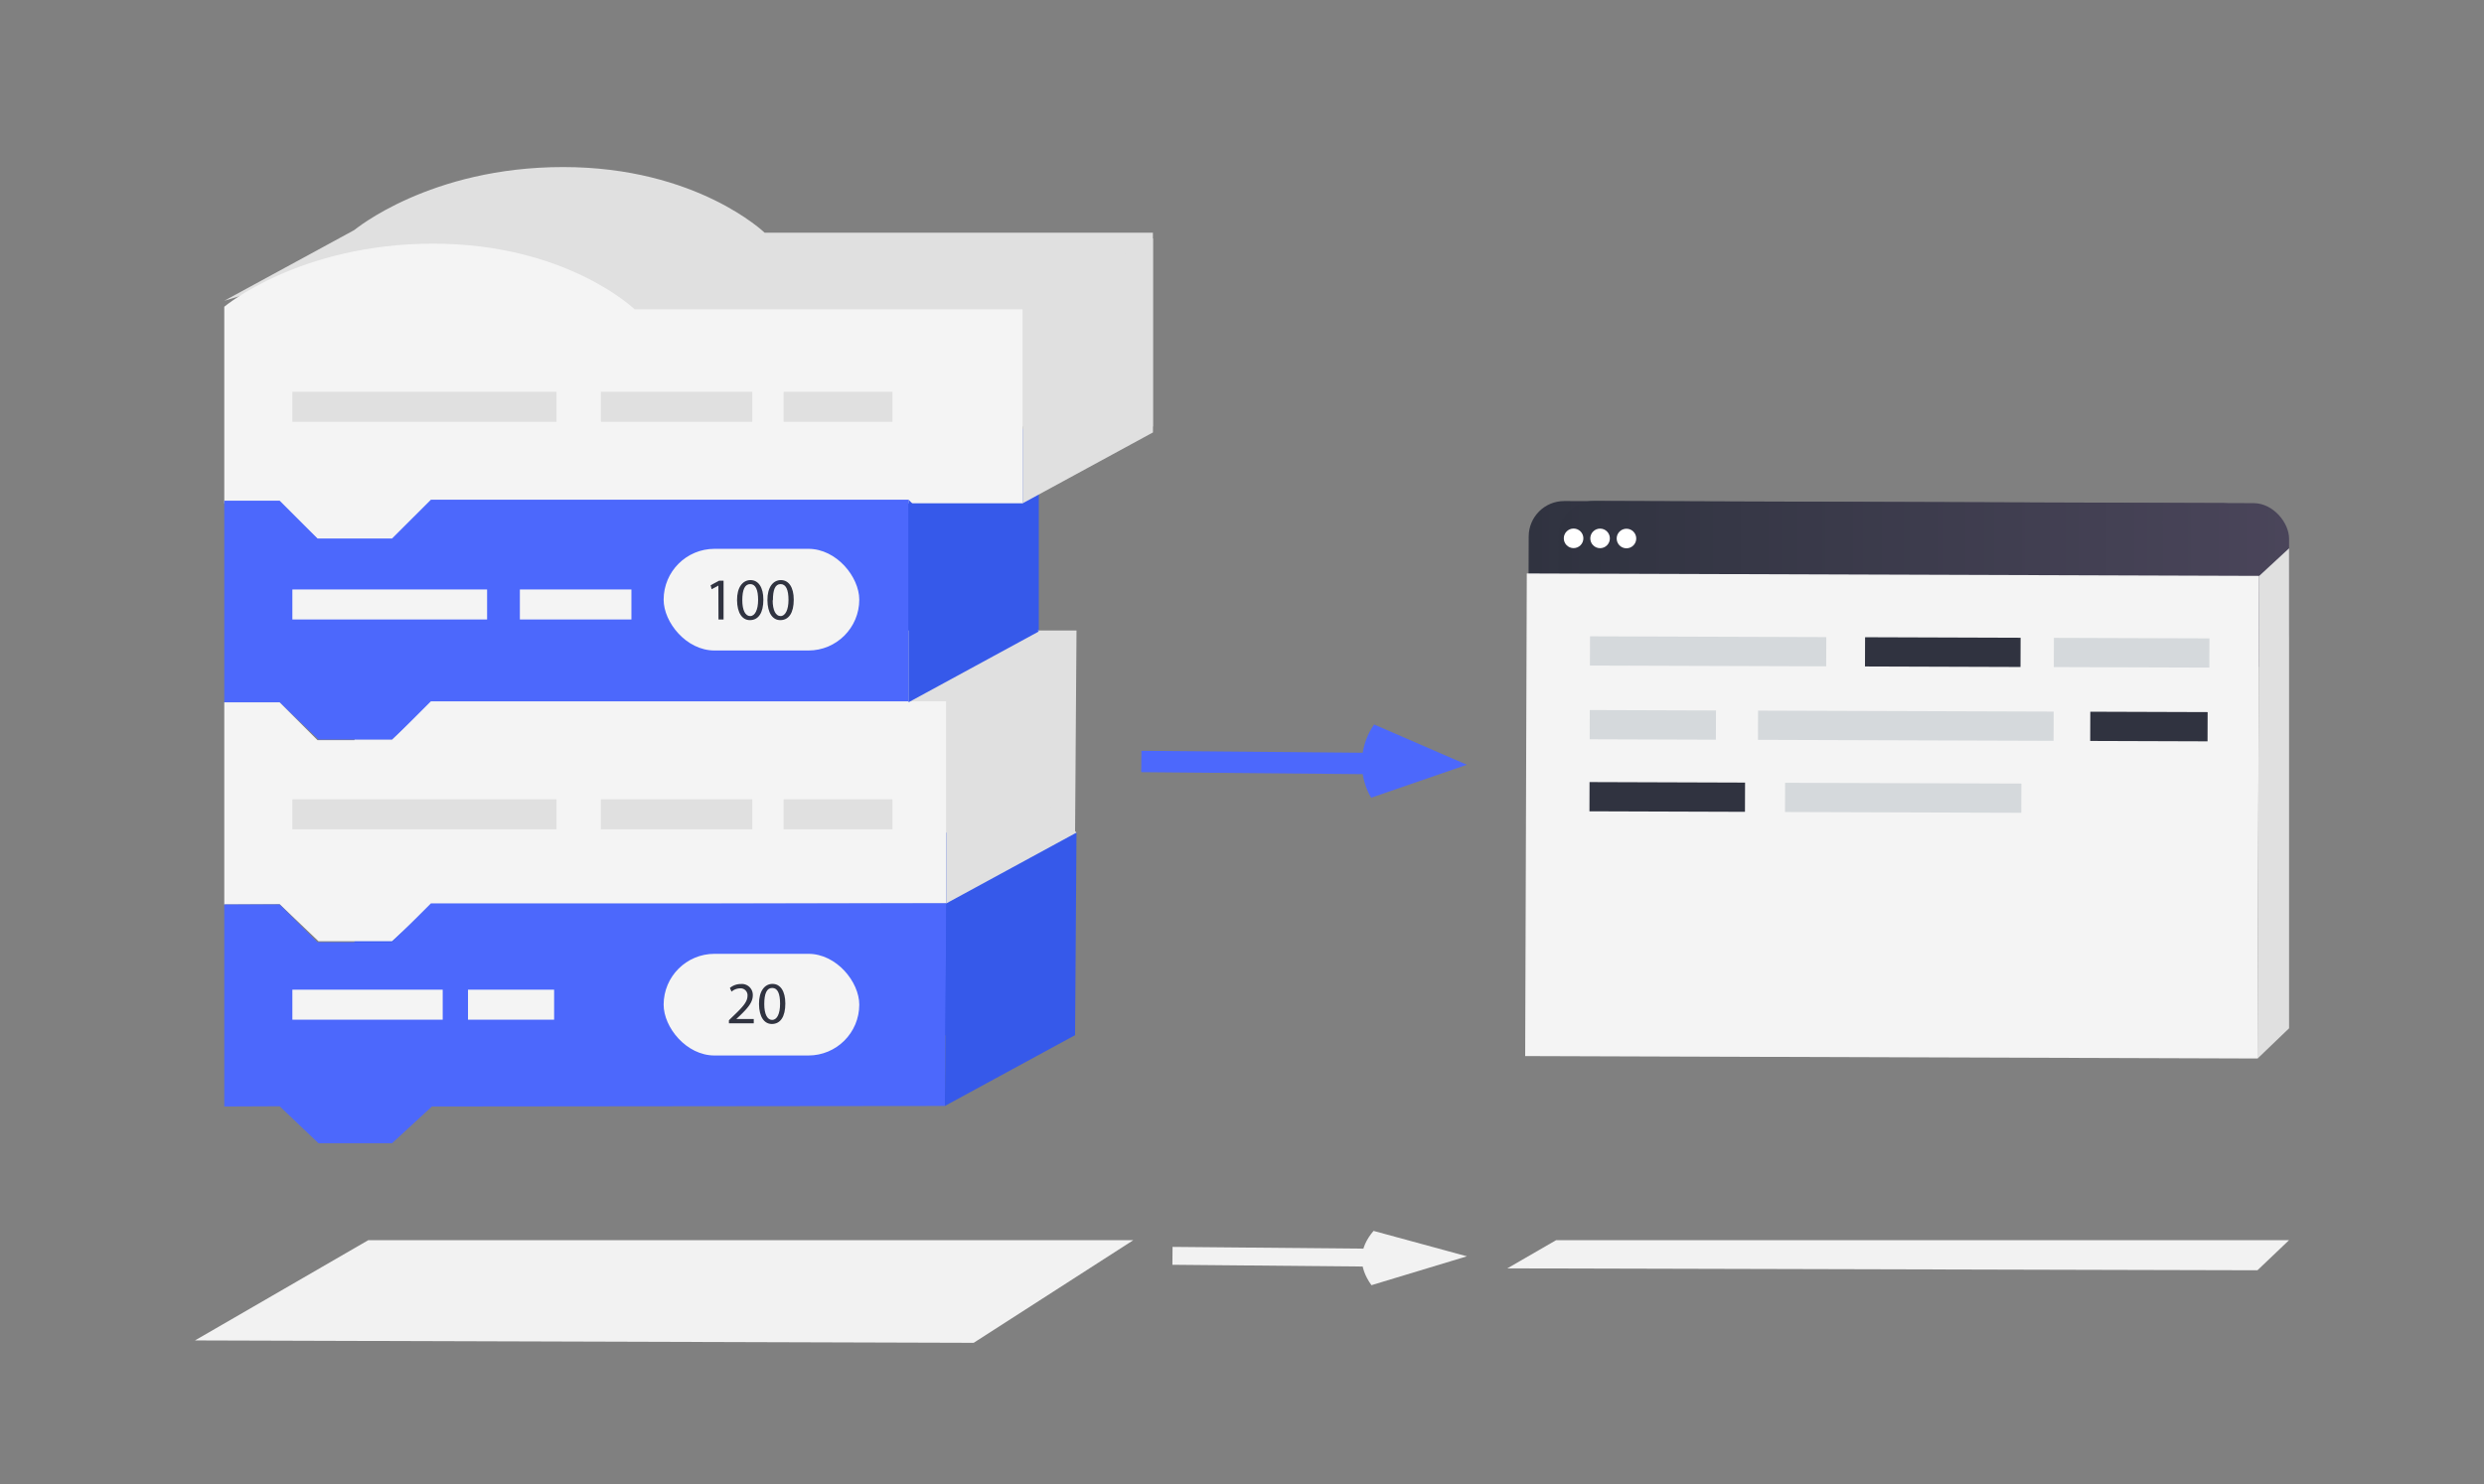 <?xml version="1.0" encoding="UTF-8"?> <svg xmlns="http://www.w3.org/2000/svg" xmlns:xlink="http://www.w3.org/1999/xlink" id="Layer_1" data-name="Layer 1" viewBox="0 0 416.22 248.74"><rect x="0" y="0" width="416.22" height="248.74" fill="#808080" stroke="none"/> <defs> <style>.cls-1{fill:#e0e0e0;}.cls-2{fill:#3659ea;}.cls-3{fill:url(#linear-gradient);}.cls-4{fill:url(#linear-gradient-2);}.cls-5{fill:#f4f4f4;}.cls-6{fill:#fff;}.cls-7{fill:#d5d9dc;}.cls-8{fill:#303340;}.cls-9{fill:#4c68fc;}.cls-10,.cls-12{fill:none;stroke-miterlimit:10;}.cls-10{stroke:#4c68fc;stroke-width:3.58px;}.cls-11{fill:#f2f2f2;}.cls-12{stroke:#f2f2f2;stroke-width:3px;}</style> <linearGradient id="linear-gradient" x1="256.09" y1="97.97" x2="378.55" y2="97.97" gradientTransform="translate(-0.33 1.08) rotate(-0.19)" gradientUnits="userSpaceOnUse"> <stop offset="0" stop-color="#303340"></stop> <stop offset="1" stop-color="#4a455a"></stop> </linearGradient> <linearGradient id="linear-gradient-2" x1="261.09" y1="97.94" x2="383.56" y2="97.94" gradientTransform="translate(-0.33 1.09) rotate(-0.19)" xlink:href="#linear-gradient"></linearGradient> </defs> <title>Artboard 4</title> <polygon class="cls-1" points="37.58 50.41 66.64 34.6 72.55 39.84 37.58 50.41"></polygon> <path class="cls-1" d="M59.4,71.48V38.54S72,28,94.37,28s33.75,11,33.75,11h65.06V71.48h-99l-6.67,6.16H75.19l-6.51-6.21Z"></path> <polygon class="cls-2" points="94.02 71.89 87.51 78.39 75.02 78.39 68.68 72.05 59.4 72.05 59.4 105.93 68.68 105.88 75.19 112.09 87.51 112.09 94.18 105.93 174.06 105.84 174.06 71.89 94.02 71.89"></polygon> <polygon class="cls-1" points="94.02 105.68 87.51 112.18 75.02 112.18 68.68 105.85 59.4 105.85 59.4 139.72 68.68 139.68 75.19 145.89 87.51 145.89 94.18 139.72 180.14 139.64 180.38 105.68 94.02 105.68"></polygon> <polygon class="cls-2" points="94.02 139.55 87.51 146.05 75.02 146.05 68.68 139.71 59.4 139.71 59.4 173.59 68.68 173.54 75.19 179.75 87.51 179.75 94.18 173.59 180.14 173.5 180.38 139.55 94.02 139.55"></polygon> <rect class="cls-3" x="256.12" y="84.19" width="122.41" height="27.54" rx="5.95" ry="5.95" transform="translate(0.33 -1.08) rotate(0.19)"></rect> <rect class="cls-4" x="261.12" y="84.17" width="122.41" height="27.54" rx="5.95" ry="5.95" transform="translate(0.33 -1.09) rotate(0.19)"></rect> <rect class="cls-5" x="255.68" y="96.34" width="122.71" height="80.89" transform="translate(0.47 -1.07) rotate(0.19)"></rect> <circle class="cls-6" cx="263.67" cy="90.23" r="1.64"></circle> <circle class="cls-6" cx="268.11" cy="90.24" r="1.64"></circle> <circle class="cls-6" cx="272.53" cy="90.26" r="1.64"></circle> <rect class="cls-7" x="266.41" y="106.74" width="39.59" height="4.9" transform="translate(0.37 -0.97) rotate(0.19)"></rect> <rect class="cls-7" x="299.09" y="131.29" width="39.59" height="4.9" transform="translate(0.46 -1.08) rotate(0.19)"></rect> <rect class="cls-7" x="266.37" y="119.07" width="21.15" height="4.9" transform="translate(0.41 -0.94) rotate(0.19)"></rect> <rect class="cls-8" x="312.5" y="106.87" width="26.06" height="4.9" transform="translate(0.37 -1.1) rotate(0.19)"></rect> <rect class="cls-8" x="266.33" y="131.15" width="26.06" height="4.9" transform="translate(0.45 -0.95) rotate(0.19)"></rect> <rect class="cls-8" x="350.24" y="119.35" width="19.66" height="4.9" transform="translate(0.41 -1.22) rotate(0.19)"></rect> <rect class="cls-7" x="344.14" y="106.98" width="26.06" height="4.9" transform="translate(0.37 -1.21) rotate(0.19)"></rect> <rect class="cls-7" x="294.57" y="119.21" width="49.53" height="4.9" transform="translate(0.41 -1.08) rotate(0.19)"></rect> <path class="cls-5" d="M37.58,84.35V51.41s12.61-10.57,35-10.57,33.75,11,33.75,11h65.07V84.35h-99l-6.68,6.16H53.37L46.86,84.3Z"></path> <polygon class="cls-9" points="72.2 83.76 65.69 90.26 53.2 90.26 46.86 83.92 37.58 83.92 37.58 117.8 46.86 117.75 53.37 123.96 65.69 123.96 72.37 117.8 152.24 117.71 152.24 83.76 72.2 83.76"></polygon> <polygon class="cls-5" points="72.2 117.55 65.69 124.06 53.2 124.06 46.86 117.72 37.58 117.72 37.58 151.6 46.86 151.55 53.37 157.76 65.69 157.76 72.37 151.6 158.56 151.42 158.56 117.55 72.2 117.55"></polygon> <polygon class="cls-9" points="72.2 151.42 65.69 157.92 53.2 157.92 46.86 151.59 37.58 151.59 37.58 185.46 46.86 185.42 53.37 191.62 65.69 191.62 72.37 185.46 158.32 185.37 158.56 151.42 72.2 151.42"></polygon> <polygon class="cls-2" points="158.32 185.37 180.14 173.5 158.56 151.42 158.32 185.37"></polygon> <polygon class="cls-1" points="158.56 151.42 180.38 139.55 158.56 117.55 158.56 151.42"></polygon> <polygon class="cls-2" points="174.06 105.84 152.24 117.71 152.24 83.76 174.06 105.84"></polygon> <polygon class="cls-1" points="171.37 84.35 193.19 72.48 193.19 39.95 171.37 51.82 171.37 84.35"></polygon> <rect class="cls-5" x="111.2" y="91.99" width="32.78" height="17.04" rx="8.52" ry="8.52"></rect> <rect class="cls-5" x="111.2" y="159.87" width="32.78" height="17.04" rx="8.52" ry="8.52"></rect> <path class="cls-8" d="M120.37,98.15h0l-1.13.61-.17-.67,1.42-.76h.75v6.5h-.85Z"></path> <path class="cls-8" d="M127.91,100.51c0,2.21-.82,3.43-2.26,3.43-1.27,0-2.13-1.19-2.15-3.34s.94-3.37,2.26-3.37S127.91,98.44,127.91,100.51Zm-3.53.1c0,1.69.52,2.65,1.32,2.65s1.33-1.05,1.33-2.71-.41-2.65-1.32-2.65S124.38,98.84,124.38,100.61Z"></path> <path class="cls-8" d="M133,100.51c0,2.21-.82,3.43-2.26,3.43-1.27,0-2.13-1.19-2.15-3.34s.94-3.37,2.26-3.37S133,98.44,133,100.51Zm-3.53.1c0,1.69.52,2.65,1.32,2.65s1.33-1.05,1.33-2.71-.41-2.65-1.32-2.65S129.51,98.84,129.51,100.61Z"></path> <path class="cls-8" d="M122.14,171.52V171l.69-.67c1.66-1.58,2.41-2.42,2.42-3.4a1.16,1.16,0,0,0-1.29-1.27,2.21,2.21,0,0,0-1.38.55l-.28-.62a2.85,2.85,0,0,1,1.84-.66,1.83,1.83,0,0,1,2,1.89c0,1.2-.87,2.17-2.24,3.49l-.52.48v0h2.92v.73Z"></path> <path class="cls-8" d="M131.59,168.2c0,2.21-.82,3.43-2.26,3.43-1.27,0-2.13-1.19-2.15-3.34s.94-3.38,2.26-3.38S131.59,166.13,131.59,168.2Zm-3.53.1c0,1.69.52,2.65,1.32,2.65s1.33-1,1.33-2.71-.41-2.65-1.32-2.65S128.06,166.53,128.06,168.3Z"></path> <rect class="cls-5" x="48.99" y="98.8" width="32.63" height="5.03"></rect> <rect class="cls-5" x="87.11" y="98.8" width="18.69" height="5.03"></rect> <rect class="cls-1" x="48.99" y="65.67" width="44.26" height="5.03"></rect> <rect class="cls-1" x="100.69" y="65.67" width="25.36" height="5.03"></rect> <rect class="cls-1" x="131.3" y="65.67" width="18.24" height="5.03"></rect> <rect class="cls-1" x="48.99" y="133.97" width="44.26" height="5.03"></rect> <rect class="cls-1" x="100.69" y="133.97" width="25.36" height="5.03"></rect> <rect class="cls-1" x="131.3" y="133.97" width="18.24" height="5.03"></rect> <rect class="cls-5" x="48.99" y="165.88" width="25.19" height="5.03"></rect> <rect class="cls-5" x="78.42" y="165.88" width="14.43" height="5.03"></rect> <polygon class="cls-1" points="378.26 177.44 383.56 172.35 383.56 91.9 378.53 96.55 378.26 177.44"></polygon> <path class="cls-9" d="M230.25,121.43l15.55,6.75-16.05,5.53A11.43,11.43,0,0,1,230.25,121.43Z"></path> <line class="cls-10" x1="191.24" y1="127.63" x2="236.71" y2="128.04"></line> <path class="cls-11" d="M230.15,206.31l15.65,4.26-16,4.84C227.57,212.3,227.64,209.27,230.15,206.31Z"></path> <line class="cls-12" x1="196.46" y1="210.49" x2="236.71" y2="210.86"></line> <polygon class="cls-11" points="32.67 224.67 61.72 207.86 189.91 207.86 163.15 225.07 32.67 224.67"></polygon> <polygon class="cls-11" points="252.57 212.59 260.75 207.86 383.56 207.86 378.26 212.91 252.57 212.59"></polygon> </svg> 